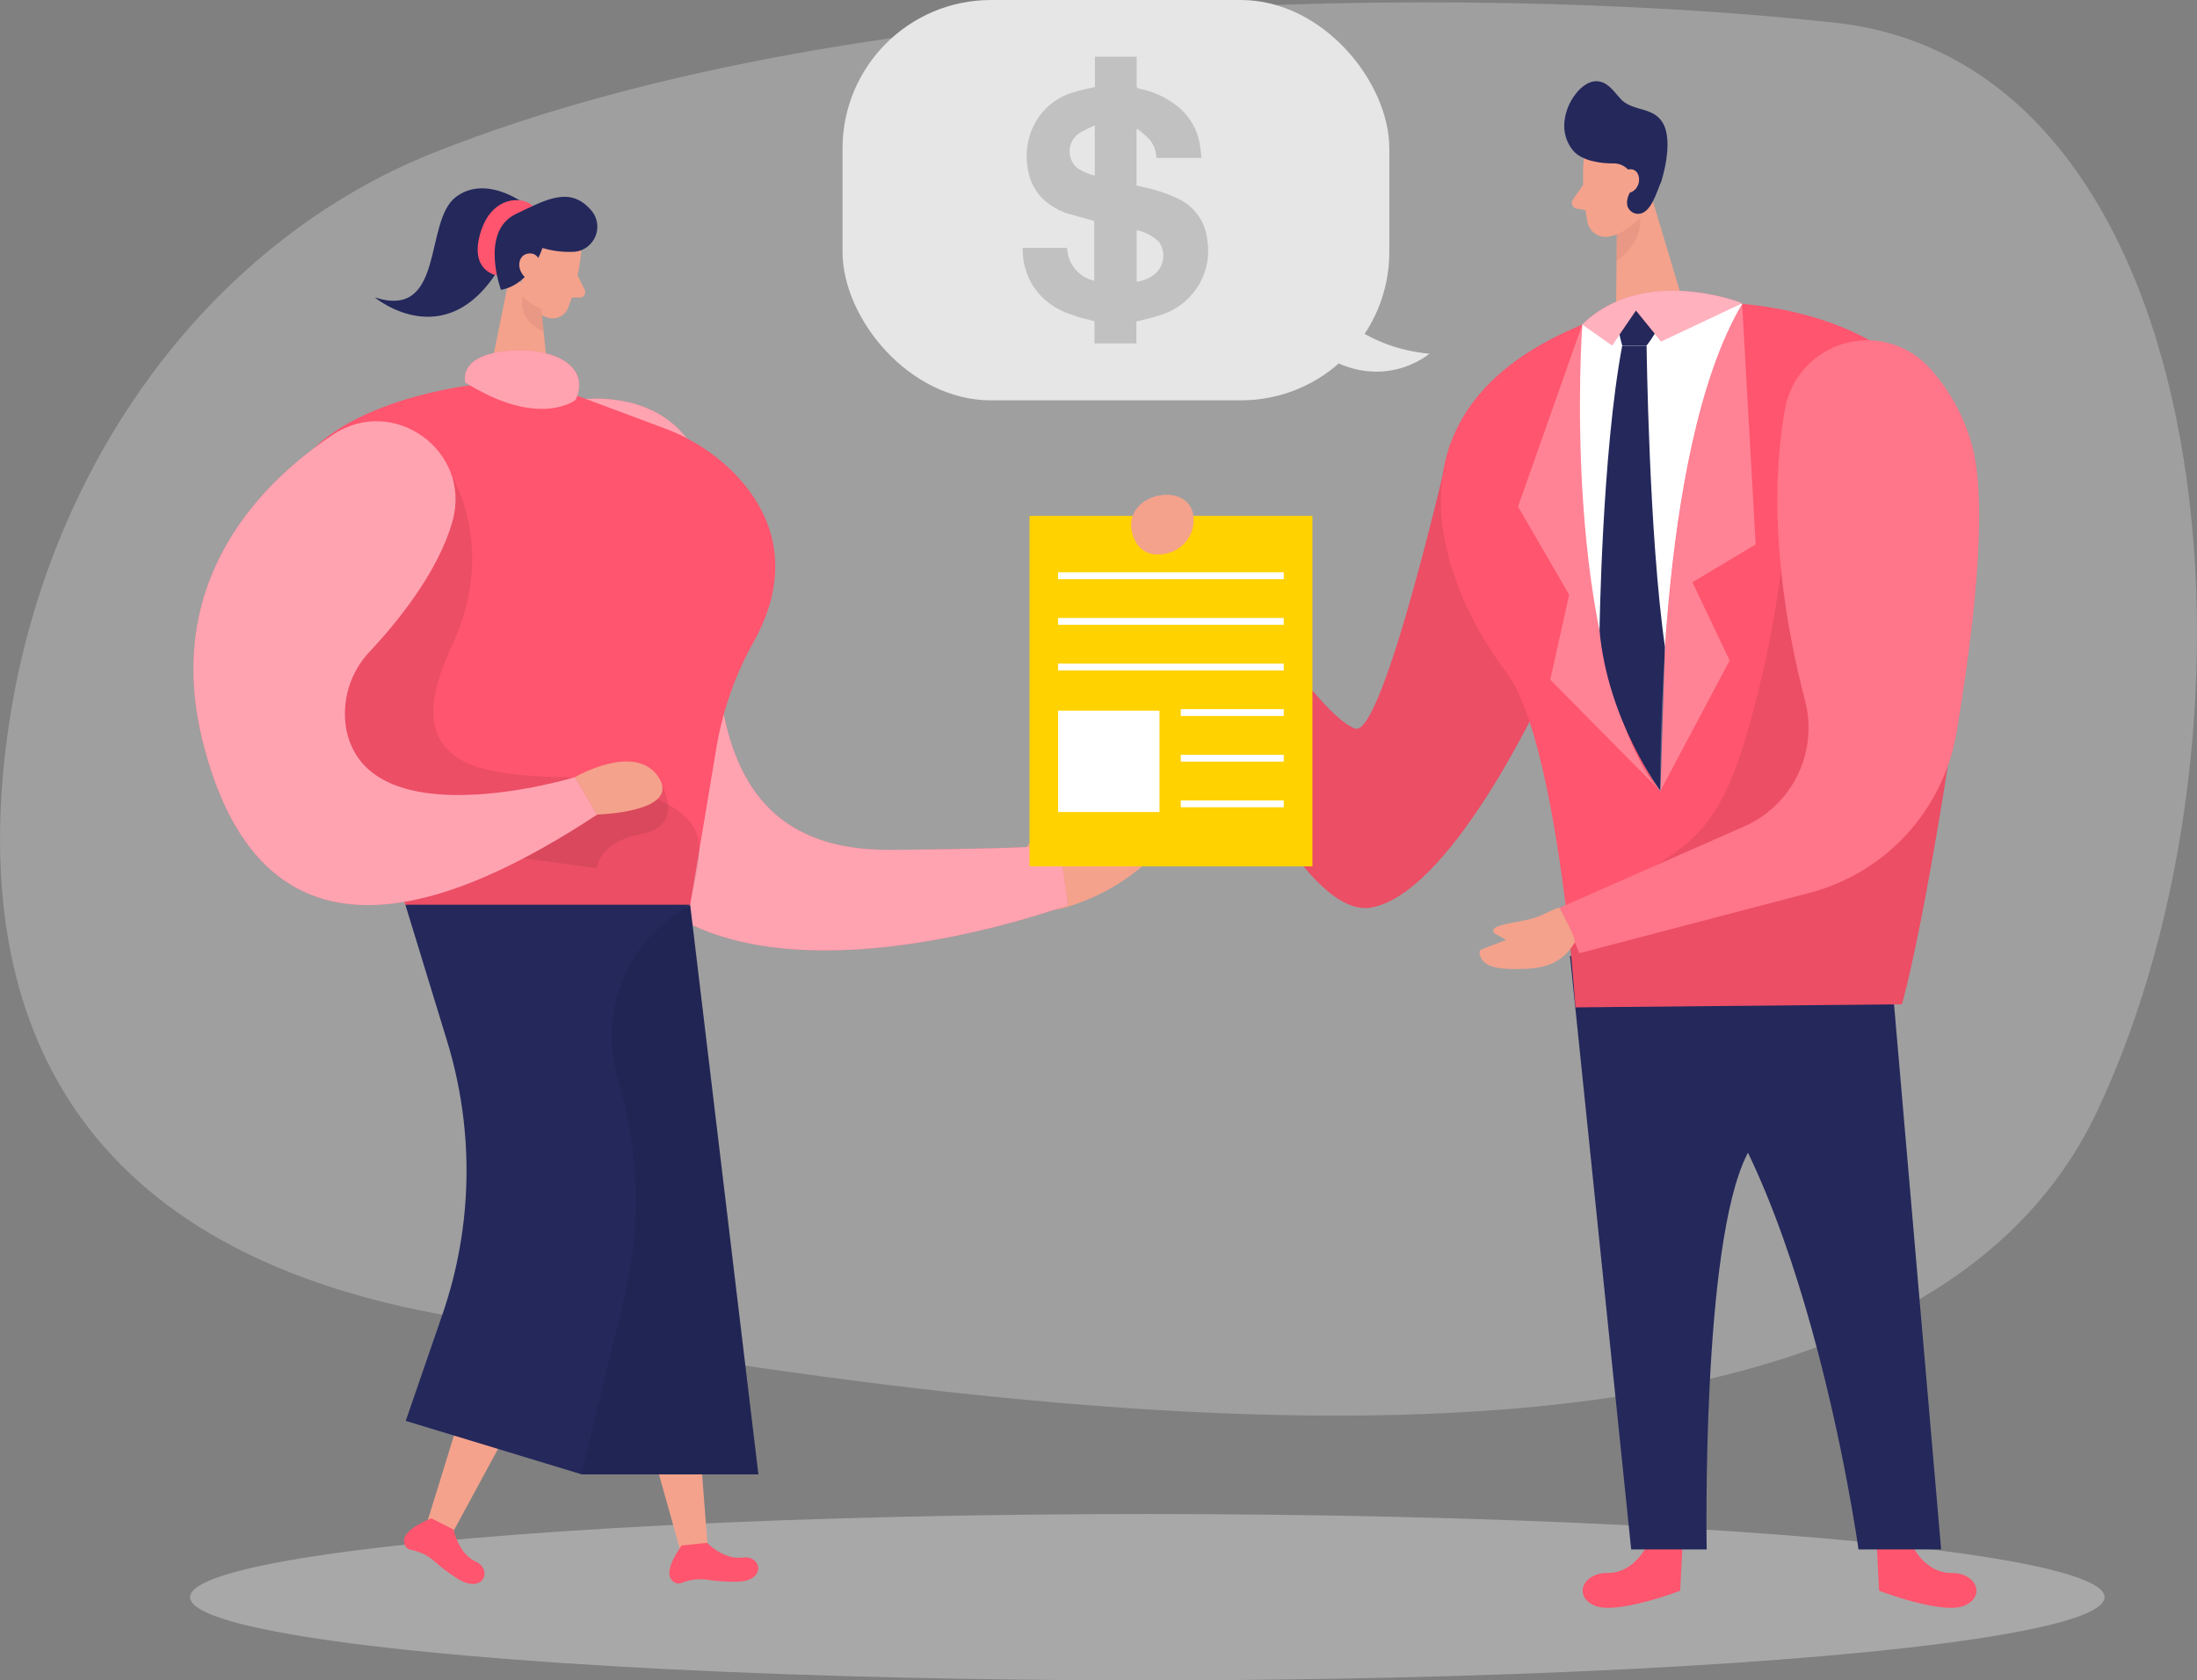 <svg viewBox="0 0 156.87 120" xmlns="http://www.w3.org/2000/svg"><rect x="0" y="0" width="156.87" height="120" fill="#808080" stroke="none"/><path d="m30.9 10.93c-16.16 6.47-28.14 22.79-30.5 42.57-1.99 16.67 2.77 35.08 30.77 40.31 54.49 10.21 105.53 13.12 118.56-14.43s9.02-74.7-18.64-77.75c-21.98-2.43-68.64-3.27-100.19 9.3z" fill="#e6e6e6" opacity=".3"/><path d="m76.57 57.48c.21-.12.5-.24.68-.09s.14.47.05.71c-.29.74-.74 1.4-1.33 1.94 1.79-.53 3.7-.45 5.44.22.13.04.25.11.36.2.24.26.29.65.12.96-.17.3-.42.56-.71.75-1.46 1.16-3.13 2.03-4.92 2.58-.65.22-1.34.3-2.03.23-.69-.08-1.31-.48-1.67-1.08-1.16-2.24 2.38-5.43 4-6.42z" fill="#f4a28c"/><ellipse cx="81.92" cy="114.06" fill="#e6e6e6" opacity=".39" rx="68.35" ry="5.94"/><path d="m41.11 28.57s7.96-1.42 9.45 6.33-2.99 25.92 13.01 25.79c15.99-.13 12.04-.63 12.04-.63l.64 4.57s-28.36 10.57-33.63-6.47c-5.26-17.04-1.52-29.59-1.52-29.59z" fill="#ff556e"/><path d="m41.11 28.57s7.96-1.42 9.45 6.33-2.99 25.92 13.01 25.79c15.99-.13 12.04-.63 12.04-.63l.64 4.57s-28.36 10.57-33.63-6.47c-5.26-17.04-1.52-29.59-1.52-29.59z" fill="#fff" opacity=".46"/><path d="m45.86 84.46-13.63 25.16-1.88-.43 8.18-26.45z" fill="#f4a28c"/><path d="m32.39 109.24s.33 1.71 1.58 2.28.54 2.39-1.33 1.2c-.58-.37-1.14-.79-1.65-1.25-.48-.41-1.06-.69-1.69-.8-.24-.06-.41-.26-.44-.5-.22-.94 1.94-1.74 1.94-1.74l1.6.81z" fill="#ff556e"/><path d="m48.34 82.05 2.2 28.54-1.82.65-7.47-26.66z" fill="#f4a28c"/><path d="m50.47 110.17s1.2 1.25 2.56 1.06 1.75 1.72-.47 1.73c-.69 0-1.38-.04-2.07-.15-.63-.08-1.27 0-1.85.24-.24.08-.5 0-.65-.19-.7-.67.68-2.49.68-2.49l1.8-.19z" fill="#ff556e"/><path d="m37.84 14.82s-2.96-2.49-5.28-.76-.75 8.8-5.8 7.18c0 0 5.47 4.56 9.34-2.89l1.74-3.54z" fill="#24285b"/><path d="m35.48 19.67s-1.99-.29-1.18-3.03 3.1-2.63 3.75-1.92l-2.57 4.94z" fill="#ff556e"/><path d="m49.28 64.63 4.87 40.66h-12.65l-1.05-36.59z" fill="#24285b"/><path d="m49.28 64.63 4.87 40.66h-12.65l-1.05-36.59z" opacity=".08"/><path d="m41.48 18.18c-.14 1.32-.46 2.63-.94 3.87-.28.6-1 .86-1.6.57-.97-.39-1.62-1.32-1.66-2.36l-.31-2.19c-.03-.91.52-1.74 1.36-2.08 1.51-.69 3.37.75 3.15 2.19z" fill="#f4a28c"/><path d="m36.47 19.29-1.56 7.69 4.3.56-.58-5.67z" fill="#f4a28c"/><path d="m41.25 19.67.5 1.04c.09.19 0 .42-.19.51-.05.02-.11.04-.16.03h-.93l.79-1.58z" fill="#f4a28c"/><path d="m38.65 22.03c-.51-.16-.96-.46-1.31-.85 0 0-.5 1.64 1.49 2.49z" fill="#ce8172" opacity=".31"/><path d="m36.63 19.33s.15-.91-.54-1-.93 1.25-.03 1.55l.57-.56z" fill="#f4a28c"/><path d="m41.01 17.98c-.77.04-1.54-.05-2.28-.27 0 0-.79 2.59-2.96 2.99 0 0-1.54-4.17 1.07-5.42 2.19-1.05 3.84-1.99 5.34-.3.67.73.62 1.87-.12 2.54-.29.27-.66.43-1.06.46z" fill="#24285b"/><path d="m33.78 27.49s-12.94 1.39-13.47 8.85c-.53 7.45 8.64 28.29 8.64 28.29h20.33l1.9-11.4c.46-2.62 1.36-5.15 2.67-7.46 1.56-2.81 2.92-7.46-1.39-11.94-1.43-1.45-3.17-2.57-5.09-3.27l-7.6-2.84-5.98-.22z" fill="#ff556e"/><path d="m38.62 19.1s0-1.06-.85-1-1 1.31 0 1.92z" fill="#f4a28c"/><path d="m33.23 27.32s-.6-1.86 2.83-2.24 6.17 1.07 5.04 3.48c0 0-2.58 2.07-7.87-1.24z" fill="#ff556e"/><path d="m33.23 27.32s-.6-1.86 2.83-2.24 6.17 1.07 5.04 3.48c0 0-2.58 2.07-7.87-1.24z" fill="#fff" opacity=".46"/><path d="m28.95 64.63 2.99 9.77c1.94 6.37 1.82 13.18-.35 19.47l-2.62 7.6 12.54 3.81 3.04-12.5c1.25-5.13 1.11-10.5-.39-15.56l-.05-.18c-1.37-4.63.54-9.6 4.67-12.11l.5-.32h-20.32z" fill="#24285b"/><path d="m32.3 34.1s3.18 5.08 0 11.94c-1.05 2.29-2.41 5.76-.07 7.74 1.16 1 2.82 1.3 4.28 1.49 1.11.14 2.23.21 3.35.21 1.49 0 2.13.36 3.48.83.54.14 1.09.22 1.65.25 1.37.17 2.67.72 3.75 1.59 2.07 1.68.91 4.19.5 6.47h-20.28l-.38-1.36-4.28-7.84-1.99-9.91 10-11.4z" opacity=".08"/><path d="m47.29 56.13s1.6 2.83-1.49 3.42-3.17 2.44-3.17 2.44l-6.53-.87z" opacity=".08"/><path d="m32.32 37.17c1.36-4.98-4.23-8.99-8.52-6.14-5.07 3.37-12.27 10.41-9.29 22.06 4.45 17.42 18.11 11.67 28.13 5.08l-1.58-2.67s-14.68 4.48-16.32-3.34c-.39-2.05.24-4.16 1.69-5.66 1.86-1.99 4.88-5.64 5.89-9.33z" fill="#ff556e"/><path d="m32.32 37.17c1.36-4.98-4.23-8.99-8.52-6.14-5.07 3.37-12.27 10.41-9.29 22.06 4.45 17.42 18.11 11.67 28.13 5.08l-1.58-2.67s-14.68 4.48-16.32-3.34c-.39-2.05.24-4.16 1.69-5.66 1.86-1.99 4.88-5.64 5.89-9.33z" fill="#fff" opacity=".46"/><path d="m41.05 55.5s4.32-2.52 5.97 0-4.4 2.67-4.4 2.67z" fill="#f4a28c"/><path d="m87.32 41.61s-1.21-4.16-1.49-3.78-.23 1.54-.23 1.54-1.31-2.19-2.1-1.87c-.77.35-1.35 1.01-1.59 1.82-.04.5 2.71 5.19 2.71 5.19l2.71-2.9z" fill="#f4a28c"/><path d="m103.52 31.77s-4.75 20.95-6.76 20.26c-2.71-.94-9.25-11.45-9.25-11.45l-3.55 3.67s8.04 21.74 14.01 20.55c5.98-1.19 12.72-16.28 12.72-16.28l-7.17-16.76z" fill="#ff556e"/><path d="m103.52 31.77s-4.75 20.95-6.76 20.26c-2.71-.94-9.25-11.45-9.25-11.45l-3.55 3.67s8.04 21.74 14.01 20.55c5.98-1.19 12.72-16.28 12.72-16.28l-7.17-16.76z" opacity=".08"/><path d="m117.59 110.39s-.93 1.96-2.78 1.94-2.49 1.72-.9 2.35 6.06-1.08 6.06-1.08l.17-3.37-2.56.16z" fill="#ff556e"/><path d="m136.54 110.39s.93 1.96 2.78 1.94 2.49 1.72.9 2.35-6.05-1.08-6.05-1.08l-.17-3.37 2.55.16z" fill="#ff556e"/><path d="m135.2 71.29-23.1-3.02 4.37 42.38h5.39s-.4-21.73 2.88-28.2 10.46-11.16 10.46-11.16z" fill="#24285b"/><path d="m135.2 71.29 3.4 39.36h-5.9s-4.11-29.83-14.69-37.53l17.19-1.84z" fill="#24285b"/><path d="m113.07 11.51c-.1 1.48 0 2.97.29 4.42.19.71.93 1.14 1.64.94h.01c1.14-.25 2.02-1.13 2.28-2.26l.76-2.32c.21-1-.23-2.01-1.1-2.54-1.52-1.08-3.85.14-3.88 1.77z" fill="#f4a28c"/><path d="m117.59 12.94 2.51 8.38-4.71 1.06.06-6.52z" fill="#f4a28c"/><path d="m113.04 13.2-.73 1.04c-.13.19-.09.45.1.59.05.04.11.06.18.07l1.02.18-.57-1.89z" fill="#f4a28c"/><path d="m115.46 16.72s.61-.13 1.66-1.17c0 0 .23 1.73-1.7 3.09l.03-1.92z" fill="#ce8172" opacity=".31"/><path d="m116.61 13.14c-.06.36-.32.67-.4 1.04-.05.18-.05.38 0 .56.12.33.44.55.79.53.9-.03 1.3-1.62 1.61-2.29 0 0 .95-2.85.1-4.23-.67-1.1-1.99-.79-2.88-1.57-.5-.5-.89-1.19-1.58-1.35s-1.34.34-1.76.9c-.45.58-.72 1.27-.79 1.99-.07.73.15 1.45.61 2.02.64.76 1.99.94 2.93.93.68 0 1.25.5 1.37 1.16.02.1.02.21 0 .31z" fill="#24285b"/><path d="m115.7 13.06s0-1.03.78-.97.78 1.55-.27 1.71l-.51-.75z" fill="#f4a28c"/><path d="m140.84 42.65c-3.08 22.61-5.04 29.07-5.04 29.07l-23.31.22s-.15-2.33-.5-5.58c-.68-6.05-2.07-15.27-4.48-18.41-3.69-4.8-11-19.02 7-25.35l4.06-.91s8.79-1.08 15.4 2.89c4.66 2.79 8.23 8.1 6.88 18.08z" fill="#ff556e"/><path d="m140.84 42.65c-3.08 22.61-5.04 29.07-5.04 29.07l-23.31.22s-.15-2.33-.5-5.58c1.48-1.41 3.11-2.65 4.86-3.7 1.53-.96 3.13-1.87 4.37-3.17 1.8-1.89 2.72-4.42 3.46-6.92 2.17-7.33 3.21-14.94 3.08-22.58l2.99-4.76c1.02-.46 2.13-.68 3.24-.64 4.63 2.77 8.21 8.07 6.85 18.05z" opacity=".08"/><path d="m112.98 23.17s-1.68 23.08 5.58 33.34c0 0-.41-24.31 5.83-34.8 0-.02-5.83-1.63-11.41 1.46z" fill="#fff"/><path d="m127.45 29.21c.59-3.25 3.69-5.4 6.94-4.81 1.3.24 2.49.9 3.38 1.88 1.47 1.62 2.53 3.57 3.08 5.69 1.12 4.48 0 13.44-1.15 20.33-.94 5.54-5.02 10.01-10.45 11.45l-16.48 4.32-1.4-3.25 13.16-5.8c3.45-1.51 5.3-5.31 4.36-8.96-1.39-5.31-2.78-13.31-1.44-20.85z" fill="#ff556e"/><path d="m127.45 29.21c.59-3.25 3.69-5.4 6.94-4.81 1.3.24 2.49.9 3.38 1.88 1.47 1.62 2.53 3.57 3.08 5.69 1.12 4.48 0 13.44-1.15 20.33-.94 5.54-5.02 10.01-10.45 11.45l-16.48 4.32-1.4-3.25 13.16-5.8c3.45-1.51 5.3-5.31 4.36-8.96-1.39-5.31-2.78-13.31-1.44-20.85z" fill="#fff" opacity=".19"/><path d="m111.35 64.81c-.6.16-1.07.5-1.64.69-.88.31-1.86.34-2.75.65-.17.06-.37.18-.34.35s.13.17.22.23l.7.39-1.7.66c-.07.02-.12.06-.17.11-.04.06-.04.14-.02.21.19 1.14 1.84 1.1 2.71 1.1 1.76 0 3.12-.3 4.07-1.88.16-.26-.93-2.15-1.08-2.51z" fill="#f4a28c"/><path d="m112.98 23.17-4.59 13.01 3.65 6.29-1.35 6.07 7.87 7.96s-6.52-5.86-5.58-33.33z" fill="#fff" opacity=".27"/><path d="m115.44 22.27c.02-.67.46-.54 1.1-.73s1.29-.89 1.85-.28c1.06 1.18-.82 3.41-.82 3.41h-1.74c-.23-.78-.36-1.59-.38-2.41z" fill="#24285b"/><path d="m115.83 24.68h1.74s.16 13.52 1.31 21.51l-.32 10.3s-3.76-5.02-4.35-11.45c0 0 .17-12.66 1.62-20.36z" fill="#24285b"/><path d="m112.98 23.17 2.13 1.49 1.7-2.49 1.79 2.21 5.79-2.73s-7-2.8-11.41 1.52z" fill="#ff556e"/><path d="m112.98 23.17 2.13 1.49 1.7-2.49 1.79 2.21 5.79-2.73s-7-2.8-11.41 1.52z" fill="#fff" opacity=".55"/><path d="m124.39 21.69.97 17.19-4.52 2.7 2.66 5.59-4.95 9.32s-.31-24.45 5.83-34.8z" fill="#fff" opacity=".27"/><path d="m73.51 36.84h20.2v25.03h-20.2z" fill="#ffd200"/><path d="m81.04 38.59c.29.65.96 1.05 1.68 1 1.16.01 2.17-.77 2.45-1.9.73-3.8-5.8-2.65-4.13.91z" fill="#f4a28c"/><g fill="#fff"><path d="m75.55 50.75h7.24v7.24h-7.24z"/><path d="m75.55 40.87h16.11v.49h-16.11z"/><path d="m75.55 44.13h16.11v.49h-16.11z"/><path d="m75.55 47.39h16.11v.49h-16.11z"/><path d="m84.31 50.64h7.35v.49h-7.35z"/><path d="m84.31 53.9h7.35v.49h-7.35z"/><path d="m84.31 57.16h7.35v.49h-7.35z"/></g><rect fill="#e6e6e6" height="28.59" rx="10.6" width="39.04" x="60.16"/><path d="m95.35 22.24s2.23 2.61 6.71 3.02c0 0-3.55 3.08-8.22-.31z" fill="#e6e6e6"/><path d="m81.16 4.04v2.08c0 .13.04.18.17.21 1.02.19 1.98.64 2.78 1.29.85.69 1.41 1.67 1.57 2.75.05.29.07.59.11.91h-3.22c-.01-.49-.19-.96-.5-1.33-.27-.27-.56-.52-.87-.75l-.05.04v4.01l.34.08c.87.17 1.72.44 2.53.81 1.24.54 2.08 1.71 2.19 3.06.19 1.22-.11 2.47-.83 3.48-.59.83-1.43 1.45-2.39 1.78-.59.2-1.21.34-1.85.5v1.56h-2.99v-1.58c-.6-.16-1.17-.28-1.73-.5-1.08-.35-2.01-1.05-2.64-1.99-.52-.82-.78-1.78-.76-2.75h3.17c.04 1.13.83 2.1 1.94 2.35v-4.27c-.6-.17-1.2-.34-1.8-.5-.71-.21-1.36-.59-1.89-1.1-.54-.54-.9-1.24-1.03-1.99-.19-.92-.12-1.87.2-2.76.47-1.29 1.49-2.3 2.78-2.76.53-.17 1.06-.31 1.6-.41l.19-.04v-2.17h2.96zm0 16.08c.49-.06.95-.26 1.33-.58.65-.58.76-1.55.27-2.26-.45-.43-1-.72-1.6-.85zm-2.99-11.17c-.39.17-.77.36-1.14.58-.71.51-.87 1.49-.36 2.2.05.07.11.14.18.21.39.29.85.49 1.32.6z" fill="#c1c1c1"/></svg>